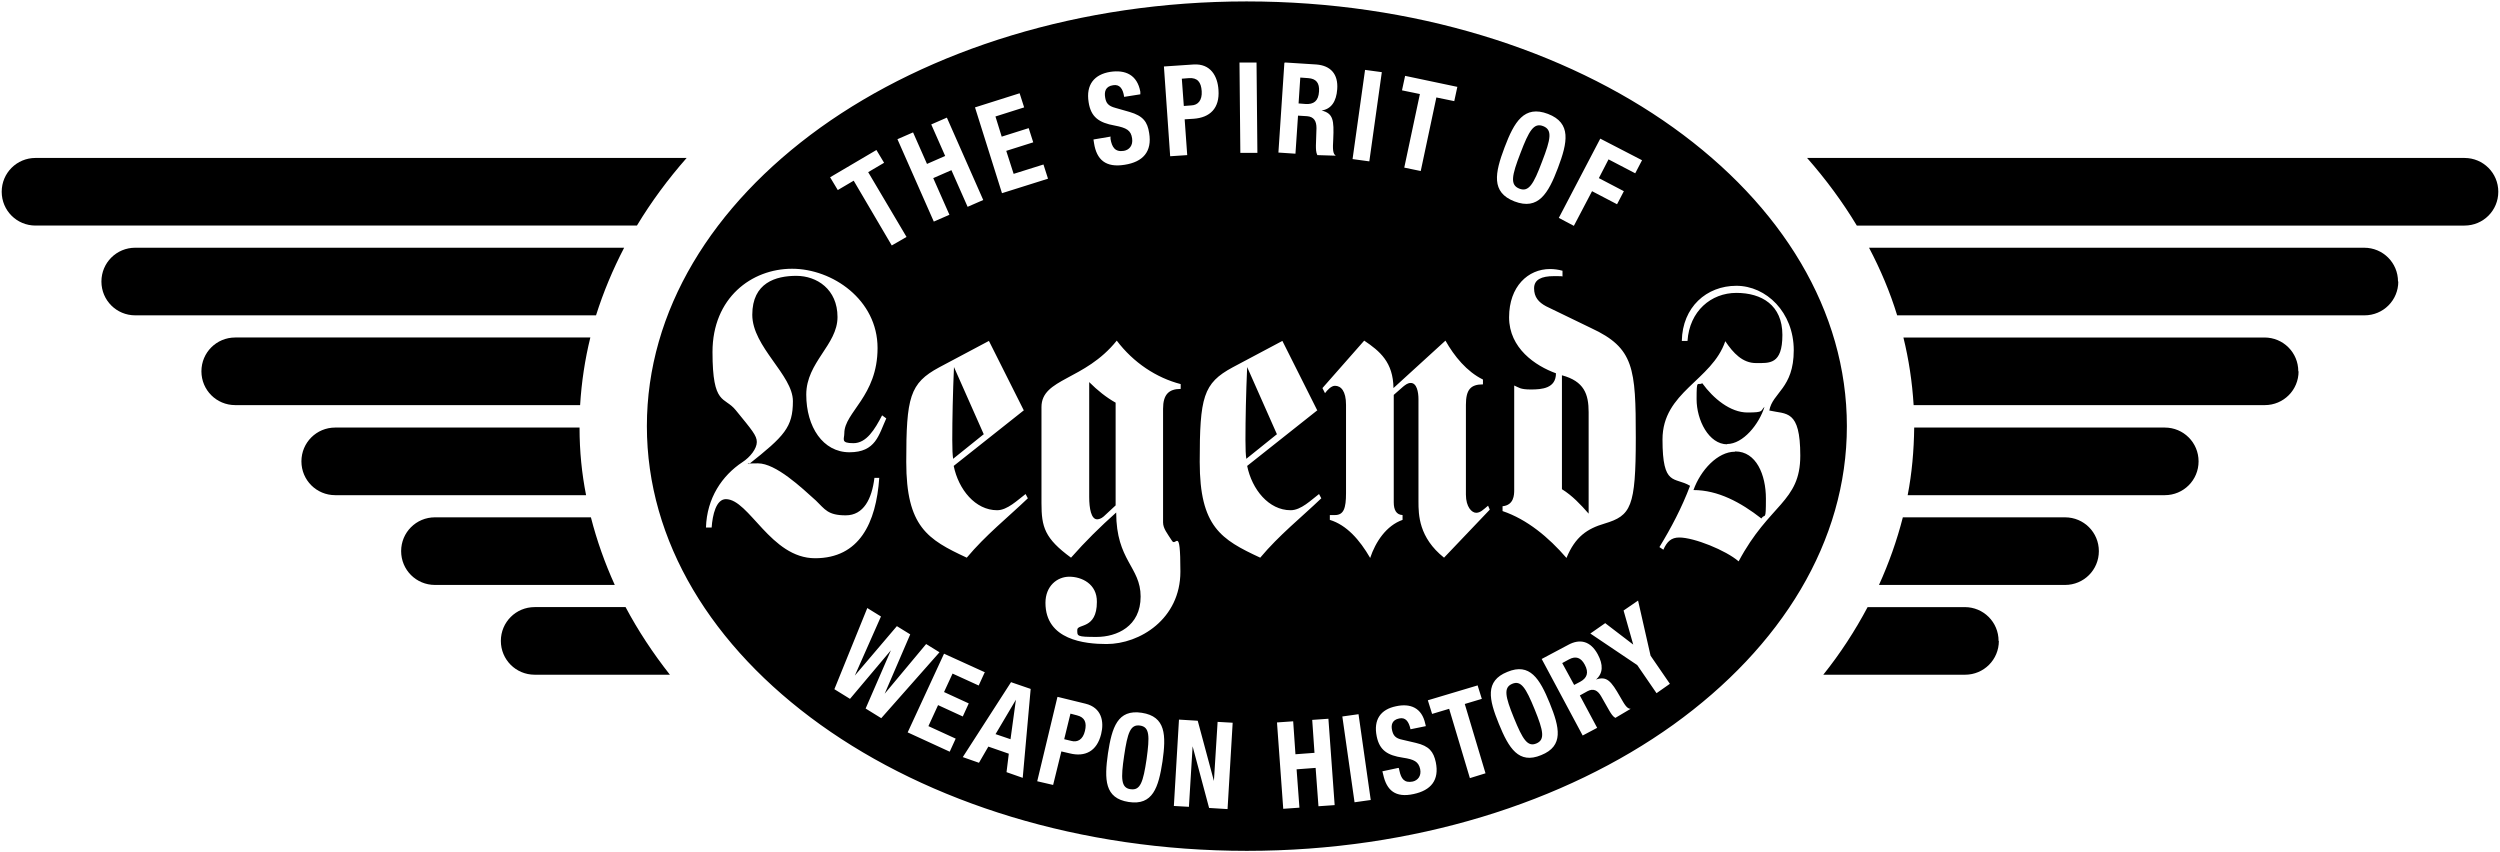 <?xml version="1.0" encoding="UTF-8"?>
<svg id="Ebene_1" xmlns="http://www.w3.org/2000/svg" version="1.1" viewBox="0 0 880 300">
  <!-- Generator: Adobe Illustrator 29.0.0, SVG Export Plug-In . SVG Version: 2.1.0 Build 186)  -->
  <path d="M673.8,150.5h88.2c6.6,0,11.9,5.3,11.9,11.9s-5.3,11.9-11.9,11.9h-90.5c1.5-7.7,2.2-15.7,2.3-23.8M117.9,150.5h86.1c0,8.4.8,16.2,2.3,23.8h-88.3c-6.6,0-11.9-5.3-11.9-11.9s5.3-11.9,11.9-11.9"/>
  <path d="M879.4,67.5c0,6.6-5.3,11.9-11.9,11.9h-213.9c-5-8.3-10.9-16.3-17.5-23.8h231.4c6.6,0,11.9,5.3,11.9,11.9M224.2,79.4H12.5c-6.6,0-11.9-5.3-11.9-11.9s5.3-11.9,11.9-11.9h229.2c-6.6,7.5-12.5,15.5-17.5,23.8"/>
  <path d="M844.2,99.1c0,6.6-5.3,11.9-11.9,11.9h-164.5c-2.5-8.2-5.9-16.2-9.9-23.8h174.3c6.6,0,11.9,5.3,11.9,11.9M209.9,111H47.6c-6.6,0-11.9-5.3-11.9-11.9s5.3-11.9,11.9-11.9h172.1c-4,7.7-7.3,15.6-9.9,23.8"/>
  <path d="M809.1,130.7c0,6.6-5.3,11.9-11.9,11.9h-123.6c-.5-8.1-1.7-16.1-3.6-23.8h127.1c6.6,0,11.9,5.3,11.9,11.9M204.2,142.6h-121.4c-6.6,0-11.9-5.3-11.9-11.9s5.3-11.9,11.9-11.9h125c-1.9,7.7-3.1,15.7-3.6,23.8"/>
  <path d="M738.8,194c0,6.6-5.3,11.9-11.9,11.9h-65.5c3.5-7.7,6.3-15.6,8.4-23.8h57.1c6.6,0,11.9,5.3,11.9,11.9M216.4,205.9h-63.3c-6.6,0-11.9-5.3-11.9-11.9s5.3-11.9,11.9-11.9h54.9c2.1,8.2,4.9,16.1,8.4,23.8"/>
  <path d="M703.6,225.6c0,6.6-5.3,11.9-11.9,11.9h-49.9c6-7.5,11.2-15.5,15.6-23.8h34.2c6.6,0,11.9,5.3,11.9,11.9M235.9,237.5h-47.7c-6.6,0-11.9-5.3-11.9-11.9s5.3-11.9,11.9-11.9h32c4.4,8.3,9.7,16.3,15.6,23.8"/>
  <path d="M534.8,66.4c-3.3-1.3-2.7-4.5.4-12.5,3-7.9,4.7-10.8,8-9.5,3.3,1.3,2.7,4.5-.4,12.5-3,8-4.7,10.8-8,9.5M457.1,36.4l.6-9.1,2.8.2c2.8.2,4,1.7,3.8,4.7-.2,3.4-1.9,4.6-4.8,4.4l-2.5-.2ZM416.7,37.3l-.7-9.6,2.5-.2c3-.2,4.3,1.4,4.5,4.6.2,3.2-1.3,4.9-3.6,5l-2.6.2ZM554.1,241.1l-4.2-7.7,2.4-1.3c2.4-1.3,4.2-.6,5.5,1.8,1.6,2.9.8,4.8-1.6,6.1l-2.1,1.1ZM540.8,261.7c-3.1,1.3-4.8-1.4-7.9-9-3.1-7.6-3.7-10.7-.6-12,3.1-1.3,4.8,1.4,7.9,9,3.1,7.6,3.7,10.7.6,12M397.9,277.8c-3.3-.5-3.4-3.7-2.2-11.8,1.2-8.1,2.2-11.1,5.6-10.6,3.4.5,3.4,3.7,2.3,11.8-1.2,8.1-2.2,11.1-5.6,10.6M374.6,260.2l2.2-9,2.3.6c2.8.7,3.5,2.6,2.8,5.5-.7,3-2.6,4.1-4.8,3.5l-2.5-.6ZM350.5,258.3l7.1-12-1.9,13.9-5.3-1.8ZM608,156.4c-6.5,0-10.8-8.5-10.8-15.9s.3-4.6,2-5.6c3.9,5.4,9.9,10.3,15.9,10.3s4.5-.6,6-2c-1.9,6.1-7.5,13.1-13.2,13.1M610.8,158.9c7.4,0,10.8,8.2,10.8,16.6s-.3,5-1.6,7c-7.3-5.7-15.3-10-23.9-10,2.5-7,8.5-13.5,14.6-13.5M549.8,172.1v-40c7.8,2.1,9.4,6.6,9.4,13v35.7c-2.7-3.1-5.8-6.4-9.4-8.6M449.4,152.9l-10.7,8.6c-.2-1.5-.3-3.1-.3-6.7,0-7.3.2-16.4.6-25.6l10.5,23.7ZM392.7,141.7v36.2l-4.2,3.9c-.9.8-1.8,1-2.3,1-2.1,0-2.8-3.8-2.8-7.9v-40.4c2.9,2.9,6,5.4,9.4,7.3M346.2,152.9l-10.7,8.6c-.2-1.5-.3-3.1-.3-6.7,0-7.3.2-16.4.6-25.6l10.5,23.7ZM589,44.9c38.2,27.4,61.1,64.5,61.1,105.1,0,40.6-23,77.7-61.1,105.1-38.1,27.3-91.3,44.4-150.1,44.4-58.8,0-112-17.1-150.1-44.4-38.2-27.4-61.1-64.5-61.1-105.1,0-40.6,23-77.7,61.1-105.1C326.9,17.6,380.1.5,438.8.5c58.8,0,112.1,17.1,150.2,44.4M563.4,48.6l-14.7,28.1,5.3,2.8,6.4-12.2,8.8,4.6,2.4-4.6-8.8-4.6,3.4-6.6,9.4,4.9,2.4-4.6-14.7-7.6ZM544.9,40.1c-8.4-3.2-11.9,2.8-15.3,11.8-3.4,9-4.8,15.8,3.5,19,8.4,3.2,11.9-2.8,15.3-11.8,3.4-9,4.8-15.8-3.5-19M513.1,30.6l-18.5-3.9-1.1,5.1,6.3,1.3-5.5,25.9,5.8,1.2,5.5-25.9,6.3,1.3,1.1-5.1ZM476.1,56l5.9.8,4.4-31.4-5.9-.8-4.4,31.4ZM452.1,22.1l-2.1,31.6,6,.4.9-13.4,3.2.2c2.4.2,3.3,1.7,3.3,4.2l-.2,6.1c0,1.2,0,2.4.5,3.4l6.5.2c-1.1-.7-1.1-2.4-.9-5.8.3-6.7,0-9.1-4.1-10.1,3.4-.5,5.2-3.2,5.5-7.5.4-5.4-2.4-8.3-7.3-8.7l-11-.7ZM436.6,53.8h6c0,0-.3-31.8-.3-31.8h-6c0,0,.3,31.8.3,31.8ZM409.7,23.4l2.2,31.6,6-.4-.9-12.6,3.2-.2c5.6-.4,9.2-3.6,8.7-10.2-.3-4.7-2.7-9.3-8.8-8.9l-10.4.7ZM390.8,48.1l-5.9,1,.2,1.3c.9,5.8,4.1,8.7,10.8,7.6,6.4-1,9.7-4.6,8.6-11.2-.6-3.9-2.1-6-6.9-7.4l-4.9-1.4c-2.7-.7-3.4-1.8-3.7-3.8-.3-1.9.1-3.8,2.8-4.2,2.3-.4,3.5,1.2,3.9,4.1l5.7-.9v-.9c-1.1-6-5.3-7.8-10.6-7-5.6.9-8.6,4.5-7.6,10.7.8,5.2,3.6,7.2,9.2,8.2,4.2.8,5.7,1.7,6.1,4.5.4,2.6-1.1,4.1-2.9,4.4-3.1.5-4.2-1.3-4.7-4.2v-.9ZM359,32.8l-15.8,5,9.5,30.2,16.2-5.1-1.6-5-10.5,3.3-2.6-8.1,9.5-3-1.6-5-9.5,3-2.2-7.1,10.1-3.2-1.6-5ZM315.9,49l12.8,29,5.5-2.4-5.7-12.9,6.4-2.8,5.7,12.9,5.5-2.4-12.8-29-5.5,2.4,4.9,11.1-6.4,2.8-4.9-11.1-5.5,2.4ZM308.5,52.8l-16.3,9.6,2.7,4.5,5.6-3.3,13.4,22.8,5.2-3-13.5-22.8,5.6-3.3-2.7-4.5ZM565.1,219.3l-5.3,3.7,16.5,11.1,6.8,9.9,4.7-3.3-6.8-9.9-4.4-19.4-5.1,3.5,3.4,12-9.8-7.5ZM542.7,232l14.4,26.9,5.1-2.7-6.1-11.4,2.7-1.5c2.1-1.1,3.6-.3,4.8,1.8l2.9,5.1c.6,1,1.2,2,2.1,2.5l5.4-3.2c-1.3,0-2.1-1.4-3.7-4.2-3.2-5.6-4.7-7.4-8.5-6.1,2.5-2.2,2.6-5.2.6-8.9-2.5-4.6-6.2-5.6-10.4-3.3l-9.4,5ZM530.6,236.5c-8,3.2-6.5,9.7-3,18.3,3.5,8.6,7,14.3,14.9,11,8-3.2,6.5-9.7,3-18.3-3.5-8.6-7-14.3-14.9-11M520,241.3l-17.4,5.2,1.5,4.8,6-1.8,7.3,24.4,5.5-1.7-7.3-24.4,6-1.8-1.5-4.8ZM492.2,270.3l-5.6,1.2.3,1.2c1.2,5.5,4.3,8.2,10.7,6.8,6.1-1.3,9.1-4.9,7.8-11.2-.8-3.7-2.3-5.7-7-6.8l-4.7-1.1c-2.6-.5-3.3-1.6-3.7-3.4-.4-1.8,0-3.6,2.5-4.1,2.2-.5,3.4,1,4,3.8l5.4-1.1-.2-.8c-1.2-5.7-5.3-7.3-10.3-6.2-5.4,1.1-8,4.7-6.8,10.6,1,4.9,3.8,6.7,9.2,7.5,4,.6,5.5,1.4,6.1,4,.5,2.5-.9,4-2.6,4.4-3,.6-4.1-1-4.7-3.8l-.2-.9ZM476.8,282.4l5.7-.8-4.3-30.2-5.7.8,4.3,30.2ZM449.5,254.3l2.2,30.4,5.7-.4-1-13.5,6.7-.5,1,13.5,5.7-.4-2.2-30.4-5.7.4.8,11.6-6.7.5-.8-11.6-5.7.4ZM421.6,253.7l-6.6-.4-1.8,30.4,5.3.3,1.3-21.3,5.8,21.7,6.5.4,1.8-30.4-5.3-.3-1.3,20.8-5.7-21.2ZM401.9,250.9c-8.5-1.3-10.5,5.1-11.9,14.3-1.3,9.2-1.2,15.8,7.3,17.1,8.5,1.3,10.5-5.1,11.9-14.3,1.3-9.2,1.2-15.8-7.3-17.1M372.2,245.4l-7.1,29.6,5.6,1.3,2.9-11.8,3,.7c5.3,1.3,9.5-.7,11-6.8,1.1-4.4.2-9.3-5.5-10.7l-9.8-2.4ZM355.9,240.1l-17,26.4,5.7,2,3.3-5.7,7.2,2.5-.8,6.5,5.7,2,2.8-31.3-6.7-2.3ZM346.8,236.7l-14.5-6.6-12.8,27.7,14.8,6.8,2.1-4.6-9.6-4.4,3.4-7.4,8.7,4,2.1-4.6-8.7-4,3-6.5,9.2,4.2,2.1-4.6ZM305.3,214l-11.6,28.6,5.5,3.4,14.4-17.1-8.9,20.5,5.5,3.4,20.5-23.2-4.7-2.9-14.6,17.5,9-20.9-4.7-2.9-14.8,17.4,9.2-20.8-4.7-2.9ZM584,192.5l1.5,1c1.3-2.9,2.8-4.3,5.6-4.3,5.2,0,16.4,4.5,20.9,8.4,10.8-20.3,21.7-20.8,21.7-37.2s-4.9-14.5-10.9-15.9c1.1-6.3,8.6-7.8,8.6-21.2s-9.7-22.7-20.2-22.7-19,7.5-19.2,19.4h2c.7-10.5,8.3-16.9,17.2-16.9s16.2,4.3,16.2,14.8-4.6,9.9-9.3,9.9-8-3.5-10.8-7.7c-4.7,13.9-22.1,17.8-22.1,34.6s4.2,13,9.7,16.3c-2.9,7.7-6.7,14.9-10.8,21.6M533,135.6v36.9c0,1.7-.1,5.3-4.1,5.7v1.7c8.6,2.9,16.2,9.2,22.5,16.5,3.1-7.5,7.3-10.3,13.4-12.1,9.3-2.8,11-5.7,11-30.2s-.6-31.6-15.7-38.6l-15.9-7.7c-2.6-1.4-4.2-3.2-4.2-6.3s2.6-4.3,7-4.3,2.6.1,3,.3v-2.2c-1.5-.4-2.9-.6-4.4-.6-7.7,0-14.4,6.1-14.4,17s9.3,17.1,16.5,19.7c0,5.3-4.9,5.7-8.8,5.7s-4.2-.7-5.9-1.4M490.6,176.8v-37.8l3.3-2.9c.9-.7,1.6-1.3,2.7-1.3,2.1,0,2.7,3.2,2.7,5.7v36c0,4.7.1,12.7,9,19.8l16.1-16.9-.6-1.4c-1.7,1.4-2.7,2.5-4.2,2.5s-3.6-2-3.6-6.4v-31.6c0-5.4,1.7-7.2,6-7.2v-1.7c-5.7-2.8-10.1-8.2-13.2-13.7l-18.3,16.7c-.1-9.1-4.8-13-10.3-16.7l-14.7,16.7.9,1.8c.8-1.1,2.2-2.6,3.5-2.6,2.1,0,3.9,1.8,3.9,6.7v31.1c0,5.3-.8,7.7-3.9,7.7h-1.8v1.7c5.9,1.8,10.5,7,14.2,13.4,1.9-5.7,5.7-11.4,11.4-13.4v-1.7c-2.2-.1-3.1-1.8-3.1-4.5M463.7,144.5l-12.3-24.5-17.5,9.3c-10.4,5.6-11.6,10.5-11.6,33.3s7.5,27.3,21.3,33.7c6.7-8,14.4-14.1,21.5-20.9l-.8-1.5c-2.8,2.1-6.3,5.7-10,5.7-7.7,0-13.6-7.3-15.3-15.6l24.6-19.5ZM366.6,143.4v33.7c0,8.4,1.1,12.4,10.4,19.2,5-5.7,10.4-11,15.9-15.9,0,17,8.6,19.1,8.6,29.6s-8.4,14.2-15.5,14.2-6.8-.3-6.8-2.5,6.9-.1,6.9-9.8c.1-6.4-5.4-8.9-9.7-8.9s-8.4,3.3-8.4,9.2c0,13.1,13.9,14.5,21.5,14.5,11.7,0,26-8.8,26-25.5s-1.6-8.4-3-10.9c-1.6-2.5-3.1-4.3-3.1-6.4v-40c0-5,2-7,6.2-7v-1.7c-8.5-2.2-16.6-7.5-22.5-15.3-11.3,14.1-26.5,13.2-26.5,23.4M360.4,144.5l-12.3-24.5-17.5,9.3c-10.4,5.6-11.6,10.5-11.6,33.3s7.5,27.3,21.3,33.7c6.7-8,14.4-14.1,21.5-20.9l-.8-1.5c-2.8,2.1-6.4,5.7-10,5.7-7.7,0-13.6-7.3-15.3-15.6l24.6-19.5ZM312,147.3l-1.5-1.1c-2.6,5-5.5,9.8-10.1,9.8s-3.2-1.4-3.2-3.5c0-7.4,11.7-13,11.7-30s-15.9-27.9-30.1-27.9-28,10.2-28,29.3,4.2,15.5,8.2,20.5c5.7,7,7.4,8.9,7.4,11.2s-2.3,5.3-5.1,7.1c-7.1,4.7-12.5,12.6-12.8,23h2c.3-4.5,1.6-10,5-10,8.2,0,15.8,20.8,31.4,20.8s21.5-12.4,22.6-28.3h-1.7c-.9,7.4-3.8,13.2-10.1,13.2s-7.3-2.1-10.5-5.2c-5.1-4.6-14.1-13.1-20.4-13.1s-2.2.3-3.2.3c12.5-9.9,15.5-13,15.5-22.2s-14.3-19.1-14.3-30.4,8.3-13.7,15.5-13.7,14.5,4.7,14.5,14.5-11,15.9-11,27.3,5.9,20.3,15.2,20.3,10.3-6.1,13-12"/>
</svg>